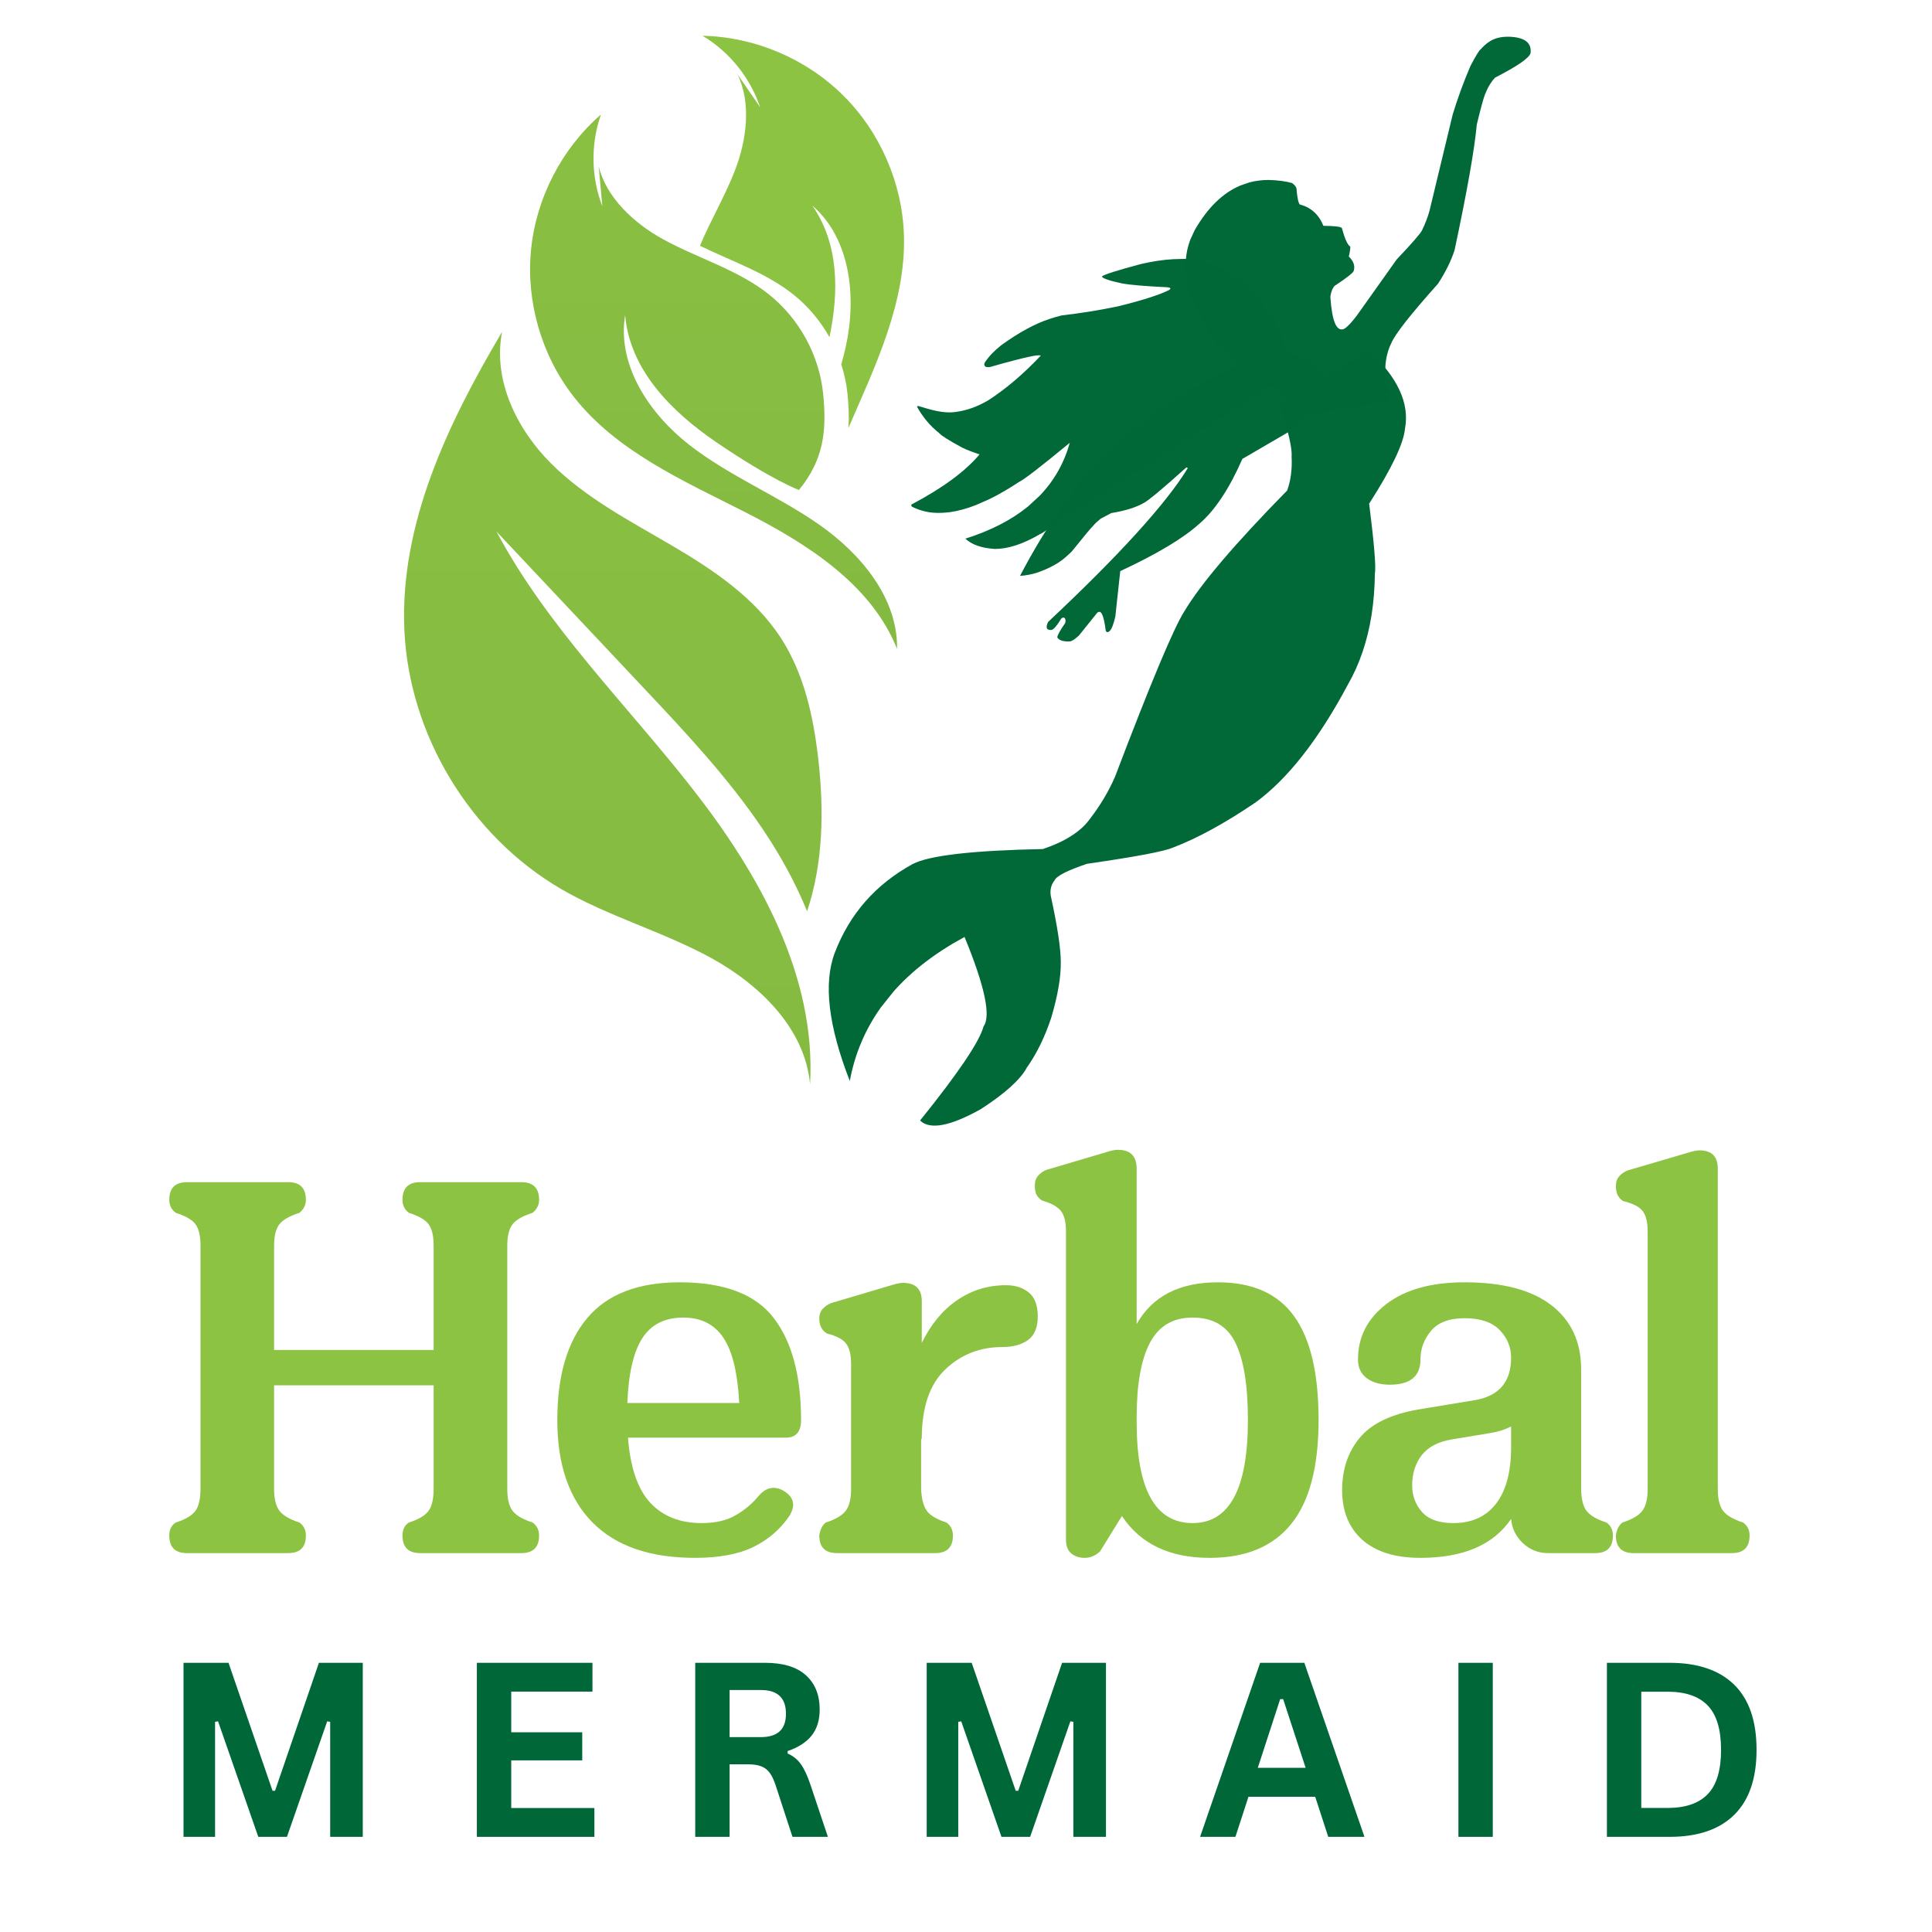 <svg version="1.0" preserveAspectRatio="xMidYMid meet" height="500" viewBox="0 0 375 375" zoomAndPan="magnify" width="500" xmlns:xlink="http://www.w3.org/1999/xlink" xmlns="http://www.w3.org/2000/svg"><defs><g></g><clipPath id="3861a07ea6"><path clip-rule="nonzero" d="M 78 64 L 160 64 L 160 211 L 78 211 Z M 78 64"></path></clipPath><clipPath id="c280b790a8"><path clip-rule="nonzero" d="M 97.461 64.402 C 95.617 73.672 100.242 83.227 106.906 89.898 C 113.566 96.574 122.094 101.016 130.234 105.781 C 138.375 110.551 146.496 115.973 151.621 123.914 C 156.078 130.82 157.883 139.086 158.82 147.258 C 159.953 157.145 159.801 167.547 156.652 176.871 C 154.367 171.258 151.391 165.875 147.992 160.855 C 141.332 150.973 133.133 142.242 124.973 133.57 C 115.43 123.434 105.906 113.301 96.363 103.168 C 106.234 121.703 121.535 136.625 134.477 153.184 C 147.418 169.719 158.438 189.469 157.23 210.445 C 156.27 199.715 147.57 191.199 138.145 186.004 C 128.715 180.812 118.137 177.93 108.824 172.508 C 91.238 162.199 79.41 142.664 78.488 122.301 C 77.566 101.707 86.957 82.133 97.461 64.402 Z M 97.461 64.402"></path></clipPath><linearGradient id="db4a5b9931" y2="820.5" gradientUnits="userSpaceOnUse" x2="-1204.21" y1="61" gradientTransform="matrix(-0.192, 0, 0, 0.192, -112.262, 52.673)" x1="-1204.21"><stop offset="0" stop-color="rgb(53.503%, 74.878%, 25.771%)" stop-opacity="1"></stop><stop offset="0.125" stop-color="rgb(53.413%, 74.773%, 25.761%)" stop-opacity="1"></stop><stop offset="0.25" stop-color="rgb(53.235%, 74.565%, 25.745%)" stop-opacity="1"></stop><stop offset="0.375" stop-color="rgb(53.055%, 74.356%, 25.728%)" stop-opacity="1"></stop><stop offset="0.5" stop-color="rgb(52.876%, 74.147%, 25.711%)" stop-opacity="1"></stop><stop offset="0.625" stop-color="rgb(52.696%, 73.94%, 25.694%)" stop-opacity="1"></stop><stop offset="0.75" stop-color="rgb(52.518%, 73.73%, 25.677%)" stop-opacity="1"></stop><stop offset="0.875" stop-color="rgb(52.338%, 73.523%, 25.661%)" stop-opacity="1"></stop><stop offset="1" stop-color="rgb(52.158%, 73.314%, 25.645%)" stop-opacity="1"></stop></linearGradient><clipPath id="0ca6cadd06"><path clip-rule="nonzero" d="M 230 7 L 297.445 7 L 297.445 81 L 230 81 Z M 230 7"></path></clipPath><clipPath id="7daaa1a85c"><path clip-rule="nonzero" d="M 102.09 22 L 175 22 L 175 126 L 102.09 126 Z M 102.09 22"></path></clipPath><clipPath id="0cd9d6a20f"><path clip-rule="nonzero" d="M 159.047 101.863 C 150.969 96.203 141.637 92.453 133.852 86.398 C 126.066 80.355 119.727 70.898 121.336 61.168 C 122.246 71.754 130.266 79.859 139.051 85.844 C 149.906 93.246 155.074 95.098 155.074 95.098 C 159.789 89.348 160.527 83.797 159.77 76.398 C 159.012 68.996 155.195 61.957 149.41 57.277 C 143.332 52.363 135.539 50.199 128.691 46.434 C 123.039 43.328 117.664 38.328 116.211 32.281 L 116.914 40.031 C 114.723 34.379 114.629 27.941 116.645 22.227 C 109.008 28.855 104.043 38.484 103.07 48.547 C 102.094 58.609 105.121 69.012 111.348 76.988 C 119.664 87.633 132.633 93.297 144.672 99.43 C 156.707 105.562 169.094 113.406 174.121 125.949 C 174.27 116.086 167.129 107.52 159.047 101.863 Z M 159.047 101.863"></path></clipPath><linearGradient id="7694df2b2b" y2="1368.2" gradientUnits="userSpaceOnUse" x2="14723.207" y1="175.7" gradientTransform="matrix(-0.087, 0, 0, 0.087, 1419.105, 6.945)" x1="14723.207"><stop offset="0" stop-color="rgb(53.795%, 75.215%, 25.797%)" stop-opacity="1"></stop><stop offset="0.125" stop-color="rgb(53.653%, 75.052%, 25.783%)" stop-opacity="1"></stop><stop offset="0.25" stop-color="rgb(53.372%, 74.724%, 25.757%)" stop-opacity="1"></stop><stop offset="0.375" stop-color="rgb(53.09%, 74.397%, 25.731%)" stop-opacity="1"></stop><stop offset="0.5" stop-color="rgb(52.809%, 74.071%, 25.705%)" stop-opacity="1"></stop><stop offset="0.625" stop-color="rgb(52.527%, 73.743%, 25.679%)" stop-opacity="1"></stop><stop offset="0.75" stop-color="rgb(52.246%, 73.416%, 25.653%)" stop-opacity="1"></stop><stop offset="0.875" stop-color="rgb(51.964%, 73.088%, 25.627%)" stop-opacity="1"></stop><stop offset="1" stop-color="rgb(51.682%, 72.762%, 25.601%)" stop-opacity="1"></stop></linearGradient><clipPath id="2f286f53ed"><path clip-rule="nonzero" d="M 135 6.945 L 175.59 6.945 L 175.59 84 L 135 84 Z M 135 6.945"></path></clipPath></defs><rect fill-opacity="1" height="450" y="-37.5" fill="#ffffff" width="450" x="-37.5"></rect><rect fill-opacity="1" height="450" y="-37.5" fill="#ffffff" width="450" x="-37.5"></rect><g clip-path="url(#3861a07ea6)"><g clip-path="url(#c280b790a8)"><path fill-rule="nonzero" d="M 159.953 64.402 L 159.953 210.445 L 77.566 210.445 L 77.566 64.402 Z M 159.953 64.402" fill="url(#db4a5b9931)"></path></g></g><path fill-rule="nonzero" fill-opacity="0.996" d="M 265.715 68.078 L 248.277 78.348 C 250.027 83.527 250.836 86.961 250.699 88.648 C 250.824 91.082 250.539 93.27 249.84 95.203 C 239.73 105.496 233.082 113.305 229.895 118.633 C 227.836 121.852 223.348 132.562 216.426 150.762 C 215.191 153.602 213.586 156.305 211.605 158.875 C 209.875 161.336 206.816 163.312 202.438 164.797 C 188.793 165.07 180.363 166.039 177.152 167.707 C 169.957 171.648 164.918 177.391 162.031 184.93 C 159.797 190.816 160.77 199.113 164.945 209.812 C 165.43 207.191 166.176 204.691 167.18 202.316 C 168.184 199.938 169.445 197.684 170.965 195.555 L 173.441 192.449 C 177 188.43 181.59 184.902 187.219 181.863 C 191.152 191.43 192.379 197.223 190.902 199.238 C 190.125 202.172 186.02 208.258 178.586 217.492 C 180.496 219.34 184.414 218.609 190.344 215.301 C 195.066 212.25 198.051 209.559 199.305 207.227 C 201.246 204.473 202.824 201.242 204.047 197.535 C 205.32 193.219 205.941 189.613 205.898 186.715 C 205.895 184.078 205.242 179.781 203.945 173.824 C 203.781 172.707 204.031 171.727 204.691 170.879 C 205.07 170.02 207.172 168.949 210.996 167.66 C 220.445 166.301 226.004 165.25 227.668 164.516 C 232.352 162.738 237.676 159.832 243.641 155.797 C 249.914 151.227 255.898 143.605 261.594 132.934 C 263.875 128.969 265.414 124.449 266.219 119.379 C 266.617 116.844 266.832 114.168 266.863 111.355 C 267.109 110.121 266.738 105.59 265.75 97.762 C 270.129 90.934 272.449 86.07 272.711 83.176 C 273.621 78.277 271.285 73.242 265.715 68.078" fill="#006838"></path><path fill-rule="nonzero" fill-opacity="0.996" d="M 249.371 68.773 L 248.961 68.781 C 243.773 68.961 236.68 71.973 227.672 77.812 C 218.672 83.891 211.59 90.605 206.426 97.953 C 203.488 102.016 200.676 106.625 197.984 111.781 C 199.102 111.703 200.199 111.496 201.285 111.16 C 203.699 110.316 205.555 109.305 206.848 108.125 C 207.258 107.781 207.656 107.414 208.047 107.02 C 210.434 104.043 211.852 102.344 212.301 101.926 C 212.586 101.586 213.035 101.164 213.656 100.668 L 215.699 99.586 C 218.305 99.16 220.359 98.531 221.871 97.699 C 222.812 97.242 225.559 94.965 230.102 90.871 C 230.336 90.656 230.473 90.68 230.512 90.93 C 226.281 97.816 217.258 107.742 203.438 120.719 C 202.922 121.797 203.113 122.316 204.012 122.277 C 204.418 122.301 205.082 121.555 206.004 120.047 C 206.254 119.832 206.477 119.812 206.672 119.984 C 206.855 120.262 206.875 120.59 206.73 120.969 C 205.77 122.34 205.262 123.258 205.215 123.715 C 205.543 124.258 206.266 124.52 207.387 124.508 C 207.828 124.586 208.5 124.211 209.406 123.371 L 213.016 118.883 C 213.09 118.836 213.16 118.805 213.23 118.789 C 213.828 118.52 214.293 119.738 214.625 122.438 C 214.805 122.754 215.039 122.785 215.332 122.531 C 215.754 122.18 216.141 121.223 216.488 119.652 L 217.438 110.855 C 224.535 107.551 229.637 104.5 232.742 101.703 C 235.785 99.117 238.586 94.906 241.141 89.074 L 251.066 83.293 L 259.336 76.008 C 256.629 72.289 254.934 70.281 254.25 69.977 C 253.062 69.219 251.438 68.82 249.371 68.773" fill="#006838"></path><path fill-rule="nonzero" fill-opacity="0.996" d="M 229.152 50.266 L 227.742 50.305 C 225.824 50.41 223.73 50.723 221.461 51.246 C 216.801 52.484 214.266 53.293 213.863 53.672 C 214.027 54.043 215.324 54.488 217.754 55.004 C 219.281 55.297 222.25 55.551 226.664 55.762 C 227.211 55.844 227.316 56.012 226.973 56.262 C 225.164 57.195 221.867 58.258 217.082 59.441 C 213.516 60.191 209.852 60.785 206.094 61.219 C 205.281 61.414 204.48 61.645 203.691 61.914 C 200.902 62.82 197.785 64.52 194.332 67.012 C 192.992 68.078 191.953 69.16 191.219 70.262 C 190.945 70.688 191 71.004 191.379 71.215 C 191.637 71.273 191.902 71.281 192.172 71.234 C 195.707 70.223 198.301 69.547 199.945 69.207 C 201.02 68.973 201.719 68.906 202.031 69.008 C 198.695 72.551 195.309 75.438 191.867 77.668 C 189.68 78.973 187.445 79.75 185.168 80.004 C 184.461 80.078 183.641 80.051 182.707 79.93 C 181.602 79.777 180.129 79.402 178.297 78.809 C 178.164 78.785 178.062 78.836 177.992 78.957 C 179.141 81.012 180.594 82.73 182.352 84.117 C 182.699 84.555 184.156 85.469 186.719 86.863 C 187.789 87.375 188.93 87.816 190.133 88.195 C 187.352 91.5 182.961 94.734 176.961 97.898 C 176.82 97.996 176.84 98.145 177.02 98.348 C 177.719 98.707 178.453 98.984 179.223 99.184 C 180.68 99.594 182.438 99.66 184.5 99.391 C 186.035 99.164 187.668 98.715 189.398 98.043 L 192.07 96.867 C 193.898 95.973 195.824 94.852 197.852 93.508 C 198.734 93.113 202 90.594 207.648 85.941 C 206.531 89.918 204.578 93.352 201.781 96.242 L 199.531 98.312 C 197.926 99.621 196.109 100.797 194.082 101.836 C 192.055 102.875 189.82 103.781 187.375 104.551 C 188.625 105.727 190.539 106.395 193.109 106.551 C 195.691 106.551 198.617 105.586 201.883 103.664 C 202.383 103.477 204.102 102.273 207.047 100.059 L 251.055 72.168 C 249.414 65.766 246.797 60.664 243.207 56.863 C 238.766 52.238 234.078 50.039 229.152 50.266" fill="#006838"></path><g clip-path="url(#0ca6cadd06)"><path fill-rule="nonzero" fill-opacity="0.996" d="M 292.965 7.129 L 292.824 7.129 C 291.262 7.105 289.973 7.449 288.961 8.164 C 288.414 8.531 287.898 8.996 287.41 9.566 C 287.129 9.723 286.465 10.801 285.418 12.793 C 284.078 15.926 282.93 19.062 281.973 22.203 L 277.473 40.883 C 277.148 42.094 276.66 43.371 276.008 44.719 C 275.66 45.395 274.027 47.27 271.113 50.336 L 263.398 61.195 C 262.359 62.582 261.527 63.461 260.902 63.828 C 259.441 64.484 258.547 62.418 258.219 57.633 C 258.328 56.703 258.605 55.992 259.043 55.492 C 261.492 53.875 262.738 52.883 262.777 52.516 C 263.031 51.562 262.711 50.656 261.805 49.801 C 262.062 48.645 262.145 47.992 262.062 47.844 C 261.555 47.531 261.016 46.336 260.453 44.25 C 260.188 43.988 258.996 43.848 256.875 43.832 C 255.965 41.613 254.434 40.234 252.285 39.691 C 251.996 39.352 251.781 38.312 251.645 36.582 C 251.566 36.234 251.277 35.887 250.785 35.527 C 249.539 35.176 248.023 34.977 246.238 34.93 C 244.938 34.93 243.688 35.09 242.492 35.41 L 240.738 36.016 C 237.309 37.465 234.352 40.363 231.867 44.715 L 231.012 46.586 C 230.535 47.859 230.254 49.18 230.16 50.551 C 230.066 51.922 230.164 53.34 230.453 54.809 C 230.742 56.277 231.219 57.793 231.891 59.359 L 235.121 65.465 C 237.414 69.004 244.199 73.941 255.473 80.277 L 269.773 77.707 C 268.484 73.27 268.582 69.555 270.074 66.559 C 270.812 64.812 273.82 60.988 279.105 55.082 C 280.574 52.832 281.648 50.664 282.328 48.57 C 284.766 37.121 286.203 28.984 286.645 24.164 C 287.398 21.055 287.926 19.121 288.223 18.359 C 288.766 16.969 289.426 15.867 290.207 15.059 C 294.5 12.855 296.793 11.277 297.078 10.328 C 297.336 8.312 295.961 7.246 292.965 7.129" fill="#006838"></path></g><g clip-path="url(#7daaa1a85c)"><g clip-path="url(#0cd9d6a20f)"><path fill-rule="nonzero" d="M 174.27 22.227 L 174.27 125.949 L 102.094 125.949 L 102.094 22.227 Z M 174.27 22.227" fill="url(#7694df2b2b)"></path></g></g><g clip-path="url(#2f286f53ed)"><path fill-rule="nonzero" fill-opacity="1" d="M 147.539 20.809 L 143.133 14.398 C 145.879 19.973 144.949 27.254 142.582 33.266 C 140.645 38.195 137.902 42.84 135.859 47.703 C 142.07 50.746 148.766 52.949 154.133 57.277 C 156.918 59.531 159.25 62.324 160.996 65.445 C 162.875 56.566 162.805 47.277 157.656 39.883 C 165.109 46.336 166.285 57.652 164.164 67.289 C 163.91 68.445 163.613 69.586 163.293 70.727 C 163.883 72.57 164.293 74.473 164.492 76.398 C 164.738 78.789 164.824 80.988 164.676 83.066 C 169.902 71.023 175.852 58.738 175.453 45.648 C 175.141 35.543 170.816 25.609 163.633 18.496 C 156.449 11.379 146.48 7.152 136.363 6.945 C 141.574 10.051 145.609 15.059 147.539 20.809 Z M 147.539 20.809" fill="#8cc342"></path></g><g fill-opacity="1" fill="#8cc342"><g transform="translate(29.434, 301.457)"><g><path d="M 73.938 -5.938 C 74.781 -5.332 75.203 -4.492 75.203 -3.422 C 75.203 -1.141 74.055 0 71.766 0 L 52.109 0 C 49.828 0 48.688 -1.141 48.688 -3.422 C 48.688 -4.566 49.102 -5.406 49.938 -5.938 C 51.844 -6.551 53.117 -7.312 53.766 -8.219 C 54.41 -9.133 54.734 -10.547 54.734 -12.453 L 54.734 -32.562 L 23.766 -32.562 L 23.766 -12.453 C 23.766 -10.547 24.109 -9.133 24.797 -8.219 C 25.484 -7.312 26.781 -6.551 28.688 -5.938 C 29.52 -5.332 29.938 -4.492 29.938 -3.422 C 29.938 -1.141 28.797 0 26.516 0 L 6.859 0 C 4.566 0 3.422 -1.141 3.422 -3.422 C 3.422 -4.566 3.844 -5.406 4.688 -5.938 C 6.594 -6.551 7.867 -7.312 8.516 -8.219 C 9.16 -9.133 9.484 -10.547 9.484 -12.453 L 9.484 -59.656 C 9.484 -61.562 9.16 -62.953 8.516 -63.828 C 7.867 -64.703 6.594 -65.441 4.688 -66.047 C 3.844 -66.66 3.422 -67.5 3.422 -68.562 C 3.422 -70.852 4.566 -72 6.859 -72 L 26.516 -72 C 28.797 -72 29.938 -70.852 29.938 -68.562 C 29.938 -67.57 29.52 -66.734 28.688 -66.047 C 26.781 -65.441 25.484 -64.703 24.797 -63.828 C 24.109 -62.953 23.766 -61.562 23.766 -59.656 L 23.766 -39.422 L 54.734 -39.422 L 54.734 -59.656 C 54.734 -61.562 54.41 -62.953 53.766 -63.828 C 53.117 -64.703 51.844 -65.441 49.938 -66.047 C 49.102 -66.66 48.688 -67.5 48.688 -68.562 C 48.688 -70.852 49.828 -72 52.109 -72 L 71.766 -72 C 74.055 -72 75.203 -70.852 75.203 -68.562 C 75.203 -67.57 74.781 -66.734 73.938 -66.047 C 72.031 -65.441 70.734 -64.703 70.047 -63.828 C 69.367 -62.953 69.031 -61.562 69.031 -59.656 L 69.031 -12.453 C 69.031 -10.547 69.367 -9.133 70.047 -8.219 C 70.734 -7.312 72.031 -6.551 73.938 -5.938 Z M 73.938 -5.938"></path></g></g></g><g fill-opacity="1" fill="#8cc342"><g transform="translate(103.829, 301.457)"><g><path d="M 51.656 -25.828 C 51.656 -23.547 50.664 -22.406 48.688 -22.406 L 18.062 -22.406 C 18.508 -16.613 19.953 -12.398 22.391 -9.766 C 24.836 -7.141 28.156 -5.828 32.344 -5.828 C 35.008 -5.828 37.195 -6.32 38.906 -7.312 C 40.625 -8.301 42.094 -9.52 43.312 -10.969 C 44.145 -11.957 44.977 -12.508 45.812 -12.625 C 46.656 -12.738 47.461 -12.566 48.234 -12.109 C 50.285 -10.891 50.664 -9.254 49.375 -7.203 C 47.613 -4.609 45.285 -2.602 42.391 -1.188 C 39.504 0.219 35.734 0.922 31.078 0.922 C 22.316 0.922 15.672 -1.379 11.141 -5.984 C 6.609 -10.598 4.344 -17.211 4.344 -25.828 C 4.344 -34.43 6.285 -41.035 10.172 -45.641 C 14.055 -50.254 20.035 -52.562 28.109 -52.562 C 36.723 -52.562 42.801 -50.254 46.344 -45.641 C 49.883 -41.035 51.656 -34.43 51.656 -25.828 Z M 28.797 -45.719 C 25.211 -45.719 22.562 -44.383 20.844 -41.719 C 19.133 -39.051 18.164 -34.859 17.938 -29.141 L 39.656 -29.141 C 39.352 -35.004 38.32 -39.234 36.562 -41.828 C 34.812 -44.422 32.223 -45.719 28.797 -45.719 Z M 28.797 -45.719"></path></g></g></g><g fill-opacity="1" fill="#8cc342"><g transform="translate(155.712, 301.457)"><g><path d="M 39.547 -52 C 41.367 -52 42.852 -51.52 44 -50.562 C 45.145 -49.613 45.719 -48.07 45.719 -45.938 C 45.719 -43.801 45.086 -42.273 43.828 -41.359 C 42.566 -40.453 40.91 -40 38.859 -40 C 34.516 -40 30.816 -38.551 27.766 -35.656 C 24.723 -32.758 23.203 -28.266 23.203 -22.172 L 23.078 -22.172 L 23.078 -12.453 C 23.16 -10.547 23.523 -9.133 24.172 -8.219 C 24.816 -7.312 26.094 -6.551 28 -5.938 C 28.832 -5.332 29.25 -4.492 29.25 -3.422 C 29.25 -1.141 28.109 0 25.828 0 L 6.75 0 C 4.457 0 3.312 -1.141 3.312 -3.422 C 3.469 -4.566 3.891 -5.406 4.578 -5.938 C 6.473 -6.551 7.766 -7.312 8.453 -8.219 C 9.141 -9.133 9.484 -10.547 9.484 -12.453 L 9.484 -36.688 C 9.484 -38.508 9.16 -39.836 8.516 -40.672 C 7.867 -41.516 6.629 -42.164 4.797 -42.625 C 3.805 -43.238 3.312 -44.191 3.312 -45.484 C 3.312 -46.316 3.555 -46.984 4.047 -47.484 C 4.547 -47.984 5.102 -48.344 5.719 -48.562 L 18.062 -52.219 C 18.664 -52.375 19.16 -52.453 19.547 -52.453 C 21.984 -52.453 23.203 -51.27 23.203 -48.906 L 23.203 -40.797 C 24.953 -44.379 27.234 -47.141 30.047 -49.078 C 32.867 -51.023 36.035 -52 39.547 -52 Z M 39.547 -52"></path></g></g></g><g fill-opacity="1" fill="#8cc342"><g transform="translate(198.452, 301.457)"><g><path d="M 37.938 -52.562 C 44.645 -52.562 49.578 -50.367 52.734 -45.984 C 55.898 -41.609 57.484 -34.891 57.484 -25.828 C 57.484 -16.766 55.711 -10.039 52.172 -5.656 C 48.629 -1.27 43.352 0.922 36.344 0.922 C 28.57 0.922 22.895 -1.785 19.312 -7.203 L 15.078 -0.344 C 14.172 0.5 13.18 0.922 12.109 0.922 C 11.047 0.922 10.172 0.633 9.484 0.062 C 8.797 -0.508 8.453 -1.406 8.453 -2.625 L 8.453 -62.516 C 8.453 -64.266 8.129 -65.555 7.484 -66.391 C 6.836 -67.234 5.598 -67.922 3.766 -68.453 C 3.234 -68.836 2.875 -69.238 2.688 -69.656 C 2.5 -70.07 2.406 -70.625 2.406 -71.312 C 2.406 -72.145 2.629 -72.805 3.078 -73.297 C 3.535 -73.797 4.07 -74.16 4.688 -74.391 L 17.031 -78.047 C 17.332 -78.129 17.598 -78.188 17.828 -78.219 C 18.055 -78.258 18.285 -78.281 18.516 -78.281 C 20.953 -78.281 22.172 -77.062 22.172 -74.625 L 22.172 -44.453 C 25.211 -49.859 30.469 -52.562 37.938 -52.562 Z M 33.031 -5.828 C 40.188 -5.828 43.766 -12.492 43.766 -25.828 C 43.766 -32.535 42.961 -37.523 41.359 -40.797 C 39.766 -44.078 36.988 -45.719 33.031 -45.719 C 29.219 -45.719 26.453 -44.078 24.734 -40.797 C 23.023 -37.523 22.172 -32.727 22.172 -26.406 L 22.172 -25.375 C 22.172 -12.344 25.789 -5.828 33.031 -5.828 Z M 33.031 -5.828"></path></g></g></g><g fill-opacity="1" fill="#8cc342"><g transform="translate(256.163, 301.457)"><g><path d="M 55.656 -5.938 C 56.488 -5.332 56.906 -4.492 56.906 -3.422 C 56.906 -1.141 55.766 0 53.484 0 L 44.344 0 C 42.438 0 40.797 -0.645 39.422 -1.938 C 38.055 -3.238 37.297 -4.801 37.141 -6.625 C 33.711 -1.594 27.848 0.922 19.547 0.922 C 14.672 0.922 10.914 -0.238 8.281 -2.562 C 5.656 -4.895 4.344 -8.117 4.344 -12.234 C 4.344 -16.266 5.484 -19.648 7.766 -22.391 C 10.055 -25.141 13.867 -26.973 19.203 -27.891 L 30.281 -29.719 C 34.852 -30.551 37.141 -33.289 37.141 -37.938 C 37.141 -40 36.395 -41.789 34.906 -43.312 C 33.426 -44.832 31.16 -45.594 28.109 -45.594 C 25.141 -45.594 22.969 -44.773 21.594 -43.141 C 20.227 -41.504 19.547 -39.656 19.547 -37.594 C 19.547 -34.32 17.562 -32.688 13.594 -32.688 C 11.77 -32.688 10.285 -33.102 9.141 -33.938 C 7.992 -34.781 7.422 -36 7.422 -37.594 C 7.422 -41.938 9.25 -45.516 12.906 -48.328 C 16.57 -51.148 21.641 -52.562 28.109 -52.562 C 35.504 -52.562 41.125 -51.078 44.969 -48.109 C 48.812 -45.141 50.734 -40.988 50.734 -35.656 L 50.734 -12.688 C 50.734 -10.625 51.078 -9.133 51.766 -8.219 C 52.453 -7.312 53.75 -6.551 55.656 -5.938 Z M 25.938 -5.828 C 29.52 -5.828 32.281 -7.082 34.219 -9.594 C 36.164 -12.113 37.141 -15.773 37.141 -20.578 L 37.141 -24.578 C 35.922 -23.961 34.586 -23.539 33.141 -23.312 L 25.594 -22.062 C 22.926 -21.602 20.984 -20.57 19.766 -18.969 C 18.547 -17.375 17.938 -15.43 17.938 -13.141 C 17.938 -11.16 18.566 -9.445 19.828 -8 C 21.086 -6.551 23.125 -5.828 25.938 -5.828 Z M 25.938 -5.828"></path></g></g></g><g fill-opacity="1" fill="#8cc342"><g transform="translate(311.36, 301.457)"><g><path d="M 24.797 0 L 5.719 0 C 3.426 0 2.281 -1.141 2.281 -3.422 C 2.438 -4.566 2.859 -5.406 3.547 -5.938 C 5.453 -6.551 6.742 -7.312 7.422 -8.219 C 8.109 -9.133 8.453 -10.547 8.453 -12.453 L 8.453 -62.391 C 8.453 -64.223 8.129 -65.555 7.484 -66.391 C 6.836 -67.234 5.562 -67.883 3.656 -68.344 C 2.738 -68.945 2.281 -69.898 2.281 -71.203 C 2.281 -72.035 2.508 -72.695 2.969 -73.188 C 3.426 -73.688 3.961 -74.051 4.578 -74.281 L 17.031 -77.938 C 17.633 -78.094 18.129 -78.172 18.516 -78.172 C 20.879 -78.172 22.062 -76.988 22.062 -74.625 L 22.062 -12.453 C 22.062 -10.547 22.398 -9.133 23.078 -8.219 C 23.766 -7.312 25.062 -6.551 26.969 -5.938 C 27.812 -5.332 28.234 -4.492 28.234 -3.422 C 28.234 -1.141 27.086 0 24.797 0 Z M 24.797 0"></path></g></g></g><g fill-opacity="1" fill="#8cc342"><g transform="translate(337.888, 301.457)"><g></g></g></g><g fill-opacity="1" fill="#006838"><g transform="translate(31.229, 356.531)"><g><path d="M 10.516 0 L 4.391 0 L 4.391 -33.781 L 13.125 -33.781 L 21.672 -8.938 L 22.156 -8.938 L 30.672 -33.781 L 39.188 -33.781 L 39.188 0 L 32.859 0 L 32.859 -22.328 L 32.281 -22.422 L 24.469 0 L 18.906 0 L 11.094 -22.422 L 10.516 -22.328 Z M 10.516 0"></path></g></g></g><g fill-opacity="1" fill="#006838"><g transform="translate(88.169, 356.531)"><g><path d="M 11.062 -14.844 L 11.062 -5.594 L 27.203 -5.594 L 27.203 0 L 4.391 0 L 4.391 -33.781 L 26.828 -33.781 L 26.828 -28.188 L 11.062 -28.188 L 11.062 -20.297 L 24.844 -20.297 L 24.844 -14.844 Z M 11.062 -14.844"></path></g></g></g><g fill-opacity="1" fill="#006838"><g transform="translate(130.554, 356.531)"><g><path d="M 4.391 0 L 4.391 -33.781 L 17.953 -33.781 C 21.453 -33.781 24.094 -32.973 25.875 -31.359 C 27.656 -29.754 28.547 -27.535 28.547 -24.703 C 28.547 -22.648 28.023 -20.969 26.984 -19.656 C 25.941 -18.352 24.391 -17.352 22.328 -16.656 L 22.328 -16.172 C 23.391 -15.711 24.242 -15.023 24.891 -14.109 C 25.547 -13.203 26.172 -11.859 26.766 -10.078 L 30.141 0 L 23.266 0 L 19.969 -10.094 C 19.625 -11.113 19.238 -11.906 18.812 -12.469 C 18.395 -13.031 17.859 -13.438 17.203 -13.688 C 16.547 -13.945 15.695 -14.078 14.656 -14.078 L 11.062 -14.078 L 11.062 0 Z M 17.141 -19.359 C 20.379 -19.359 22 -20.867 22 -23.891 C 22 -26.961 20.379 -28.5 17.141 -28.5 L 11.062 -28.5 L 11.062 -19.359 Z M 17.141 -19.359"></path></g></g></g><g fill-opacity="1" fill="#006838"><g transform="translate(175.48, 356.531)"><g><path d="M 10.516 0 L 4.391 0 L 4.391 -33.781 L 13.125 -33.781 L 21.672 -8.938 L 22.156 -8.938 L 30.672 -33.781 L 39.188 -33.781 L 39.188 0 L 32.859 0 L 32.859 -22.328 L 32.281 -22.422 L 24.469 0 L 18.906 0 L 11.094 -22.422 L 10.516 -22.328 Z M 10.516 0"></path></g></g></g><g fill-opacity="1" fill="#006838"><g transform="translate(232.42, 356.531)"><g><path d="M 32.422 0 L 25.391 0 L 22.859 -7.781 L 9.906 -7.781 L 7.375 0 L 0.516 0 L 12.172 -33.781 L 20.75 -33.781 Z M 16.062 -26.734 L 11.719 -13.406 L 21 -13.406 L 16.641 -26.734 Z M 16.062 -26.734"></path></g></g></g><g fill-opacity="1" fill="#006838"><g transform="translate(278.686, 356.531)"><g><path d="M 11.062 0 L 4.391 0 L 4.391 -33.781 L 11.062 -33.781 Z M 11.062 0"></path></g></g></g><g fill-opacity="1" fill="#006838"><g transform="translate(307.509, 356.531)"><g><path d="M 16.547 -33.781 C 22.023 -33.781 26.207 -32.363 29.094 -29.531 C 31.988 -26.695 33.438 -22.484 33.438 -16.891 C 33.438 -11.316 31.988 -7.109 29.094 -4.266 C 26.207 -1.422 22.023 0 16.547 0 L 4.391 0 L 4.391 -33.781 Z M 16.156 -5.609 C 19.633 -5.609 22.234 -6.5 23.953 -8.281 C 25.68 -10.062 26.547 -12.93 26.547 -16.891 C 26.547 -20.848 25.68 -23.719 23.953 -25.5 C 22.234 -27.281 19.633 -28.172 16.156 -28.172 L 11.062 -28.172 L 11.062 -5.609 Z M 16.156 -5.609"></path></g></g></g><g fill-opacity="1" fill="#006838"><g transform="translate(356.98, 356.531)"><g></g></g></g></svg>